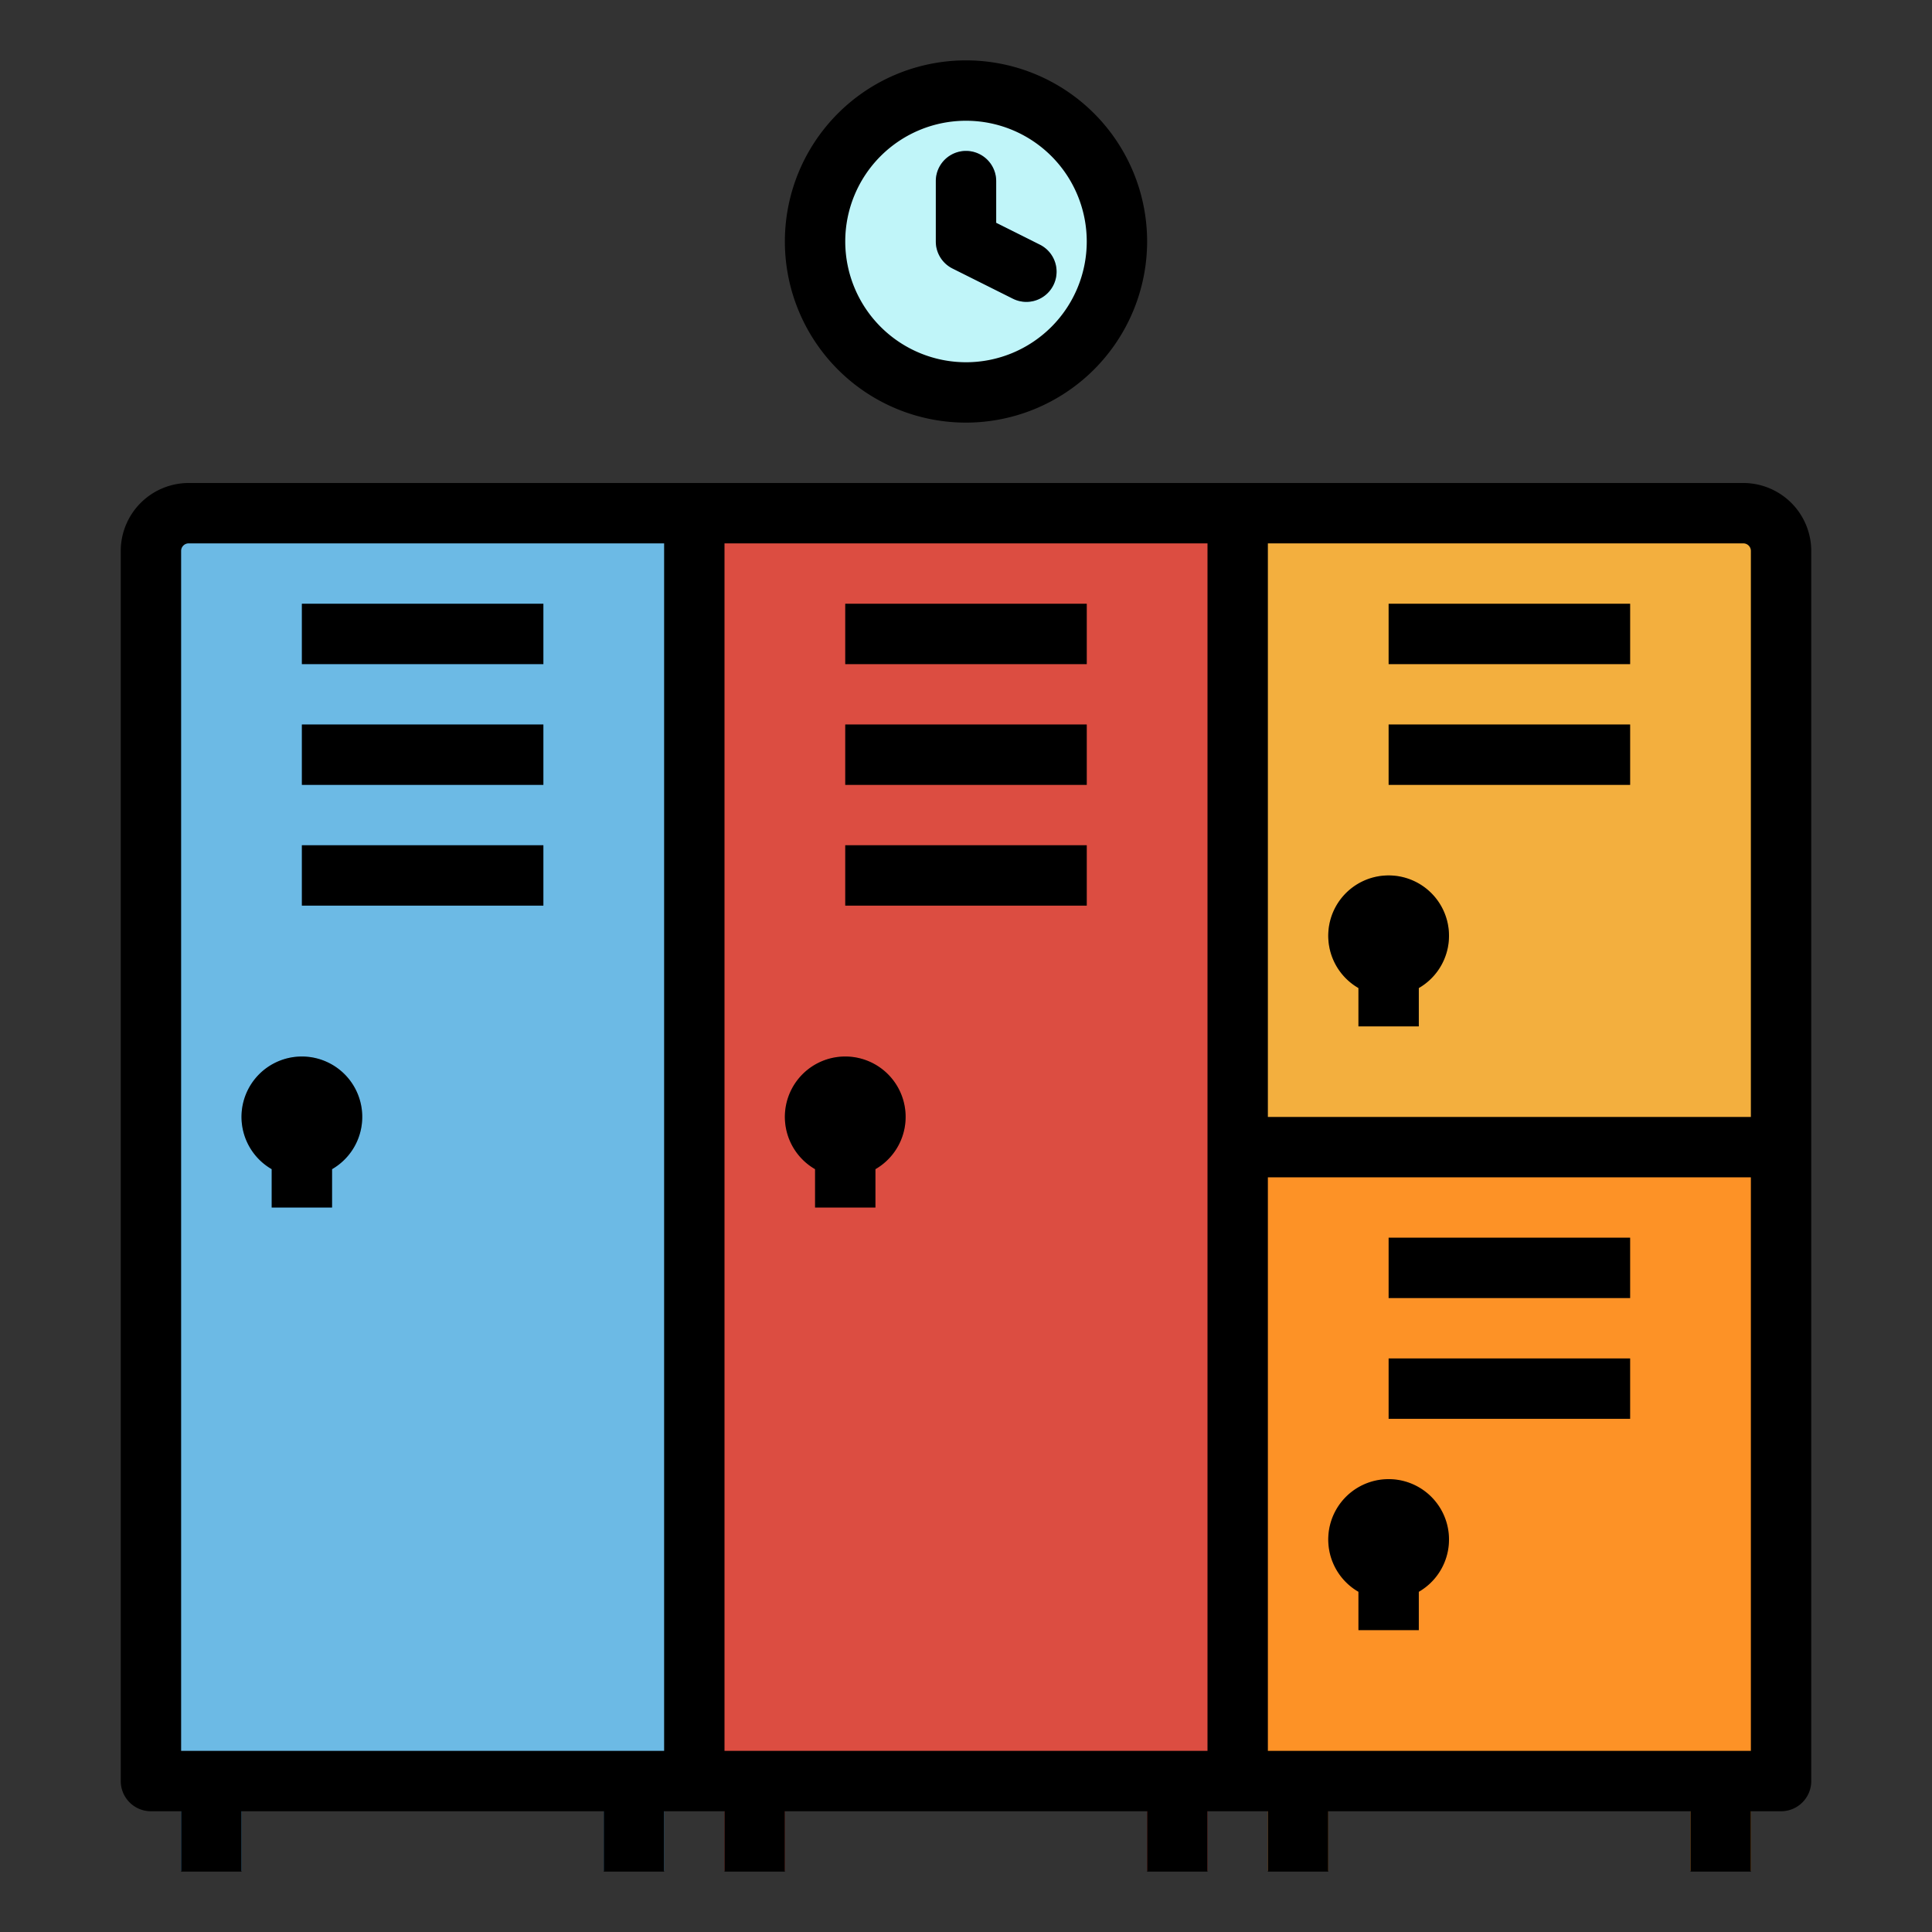 <svg height="512" viewBox="0 0 512 512" width="512" xmlns="http://www.w3.org/2000/svg"><rect x="0" y="0" width="512" height="512" fill="#333333" stroke="none"/><g id="filled_outline" data-name="filled outline"><path d="m48 456.492h16v39.317h-16z" fill="#4799cf"/><path d="m160 456.492h16v39.317h-16z" fill="#4799cf"/><path d="m192 456.492h16v39.317h-16z" fill="#b94137"/><path d="m304 456.492h16v39.317h-16z" fill="#b94137"/><path d="m336 456.492h16v39.317h-16z" fill="#e08122"/><path d="m448 456.492h16v39.317h-16z" fill="#e08122"/><path d="m192 472h-152v-326a10 10 0 0 1 10-10h142z" fill="#6cbae5"/><path d="m184 136h152v336h-152z" fill="#dc4d41"/><path d="m328 136h134a10 10 0 0 1 10 10v326a0 0 0 0 1 0 0h-144a0 0 0 0 1 0 0v-336a0 0 0 0 1 0 0z" fill="#f3af3e"/><path d="m328 304h144v168h-144z" fill="#fd9226"/><path d="m224 160h64v16h-64z" fill="#b94137"/><path d="m224 192h64v16h-64z" fill="#b94137"/><path d="m224 224h64v16h-64z" fill="#b94137"/><path d="m368 160h64v16h-64z" fill="#d18d28"/><path d="m368 192h64v16h-64z" fill="#d18d28"/><path d="m368 328h64v16h-64z" fill="#e08122"/><path d="m368 360h64v16h-64z" fill="#e08122"/><g fill="#4799cf"><path d="m80 160h64v16h-64z"/><path d="m80 192h64v16h-64z"/><path d="m80 224h64v16h-64z"/></g><path d="m360 261.842v10.158h16v-10.158a16 16 0 1 0 -16 0z" fill="#d18d28"/><path d="m368 392a15.991 15.991 0 0 0 -8 29.842v10.158h16v-10.158a15.991 15.991 0 0 0 -8-29.842z" fill="#e08122"/><path d="m224 280a15.991 15.991 0 0 0 -8 29.842v10.158h16v-10.158a15.991 15.991 0 0 0 -8-29.842z" fill="#b94137"/><path d="m80 280a15.991 15.991 0 0 0 -8 29.842v10.158h16v-10.158a15.991 15.991 0 0 0 -8-29.842z" fill="#4799cf"/><circle cx="256" cy="64" fill="#c0f5f9" r="40"/><path d="m271.994 80a7.976 7.976 0 0 1 -3.572-.847l-16-8a8 8 0 0 1 -4.422-7.153v-16a8 8 0 0 1 16 0v11.056l11.578 5.789a8 8 0 0 1 -3.584 15.155z" fill="#6cbae5"/><path d="m462 128h-412a18.021 18.021 0 0 0 -18 18v326a8 8 0 0 0 8 8h8v16h16v-16h96v16h16v-16h16v16h16v-16h96v16h16v-16h16v16h16v-16h96v16h16v-16h8a8 8 0 0 0 8-8v-326a18.021 18.021 0 0 0 -18-18zm-286 336h-128v-318a2 2 0 0 1 2-2h126zm144 0h-128v-320h128zm144 0h-128v-152h128zm0-168h-128v-152h126a2 2 0 0 1 2 2z"/><path d="m224 160h64v16h-64z"/><path d="m224 192h64v16h-64z"/><path d="m224 224h64v16h-64z"/><path d="m368 160h64v16h-64z"/><path d="m368 192h64v16h-64z"/><path d="m368 328h64v16h-64z"/><path d="m368 360h64v16h-64z"/><path d="m80 160h64v16h-64z"/><path d="m80 192h64v16h-64z"/><path d="m80 224h64v16h-64z"/><path d="m368 232a15.991 15.991 0 0 0 -8 29.842v10.158h16v-10.158a15.991 15.991 0 0 0 -8-29.842z"/><path d="m360 421.842v10.158h16v-10.158a16 16 0 1 0 -16 0z"/><path d="m216 309.842v10.158h16v-10.158a16 16 0 1 0 -16 0z"/><path d="m72 309.842v10.158h16v-10.158a16 16 0 1 0 -16 0z"/><path d="m304 64a48 48 0 1 0 -48 48 48.054 48.054 0 0 0 48-48zm-80 0a32 32 0 1 1 32 32 32.036 32.036 0 0 1 -32-32z"/><path d="m271.994 80a8 8 0 0 0 3.584-15.157l-11.578-5.787v-11.056a8 8 0 0 0 -16 0v16a8 8 0 0 0 4.422 7.155l16 8a7.976 7.976 0 0 0 3.572.845z"/></g></svg>